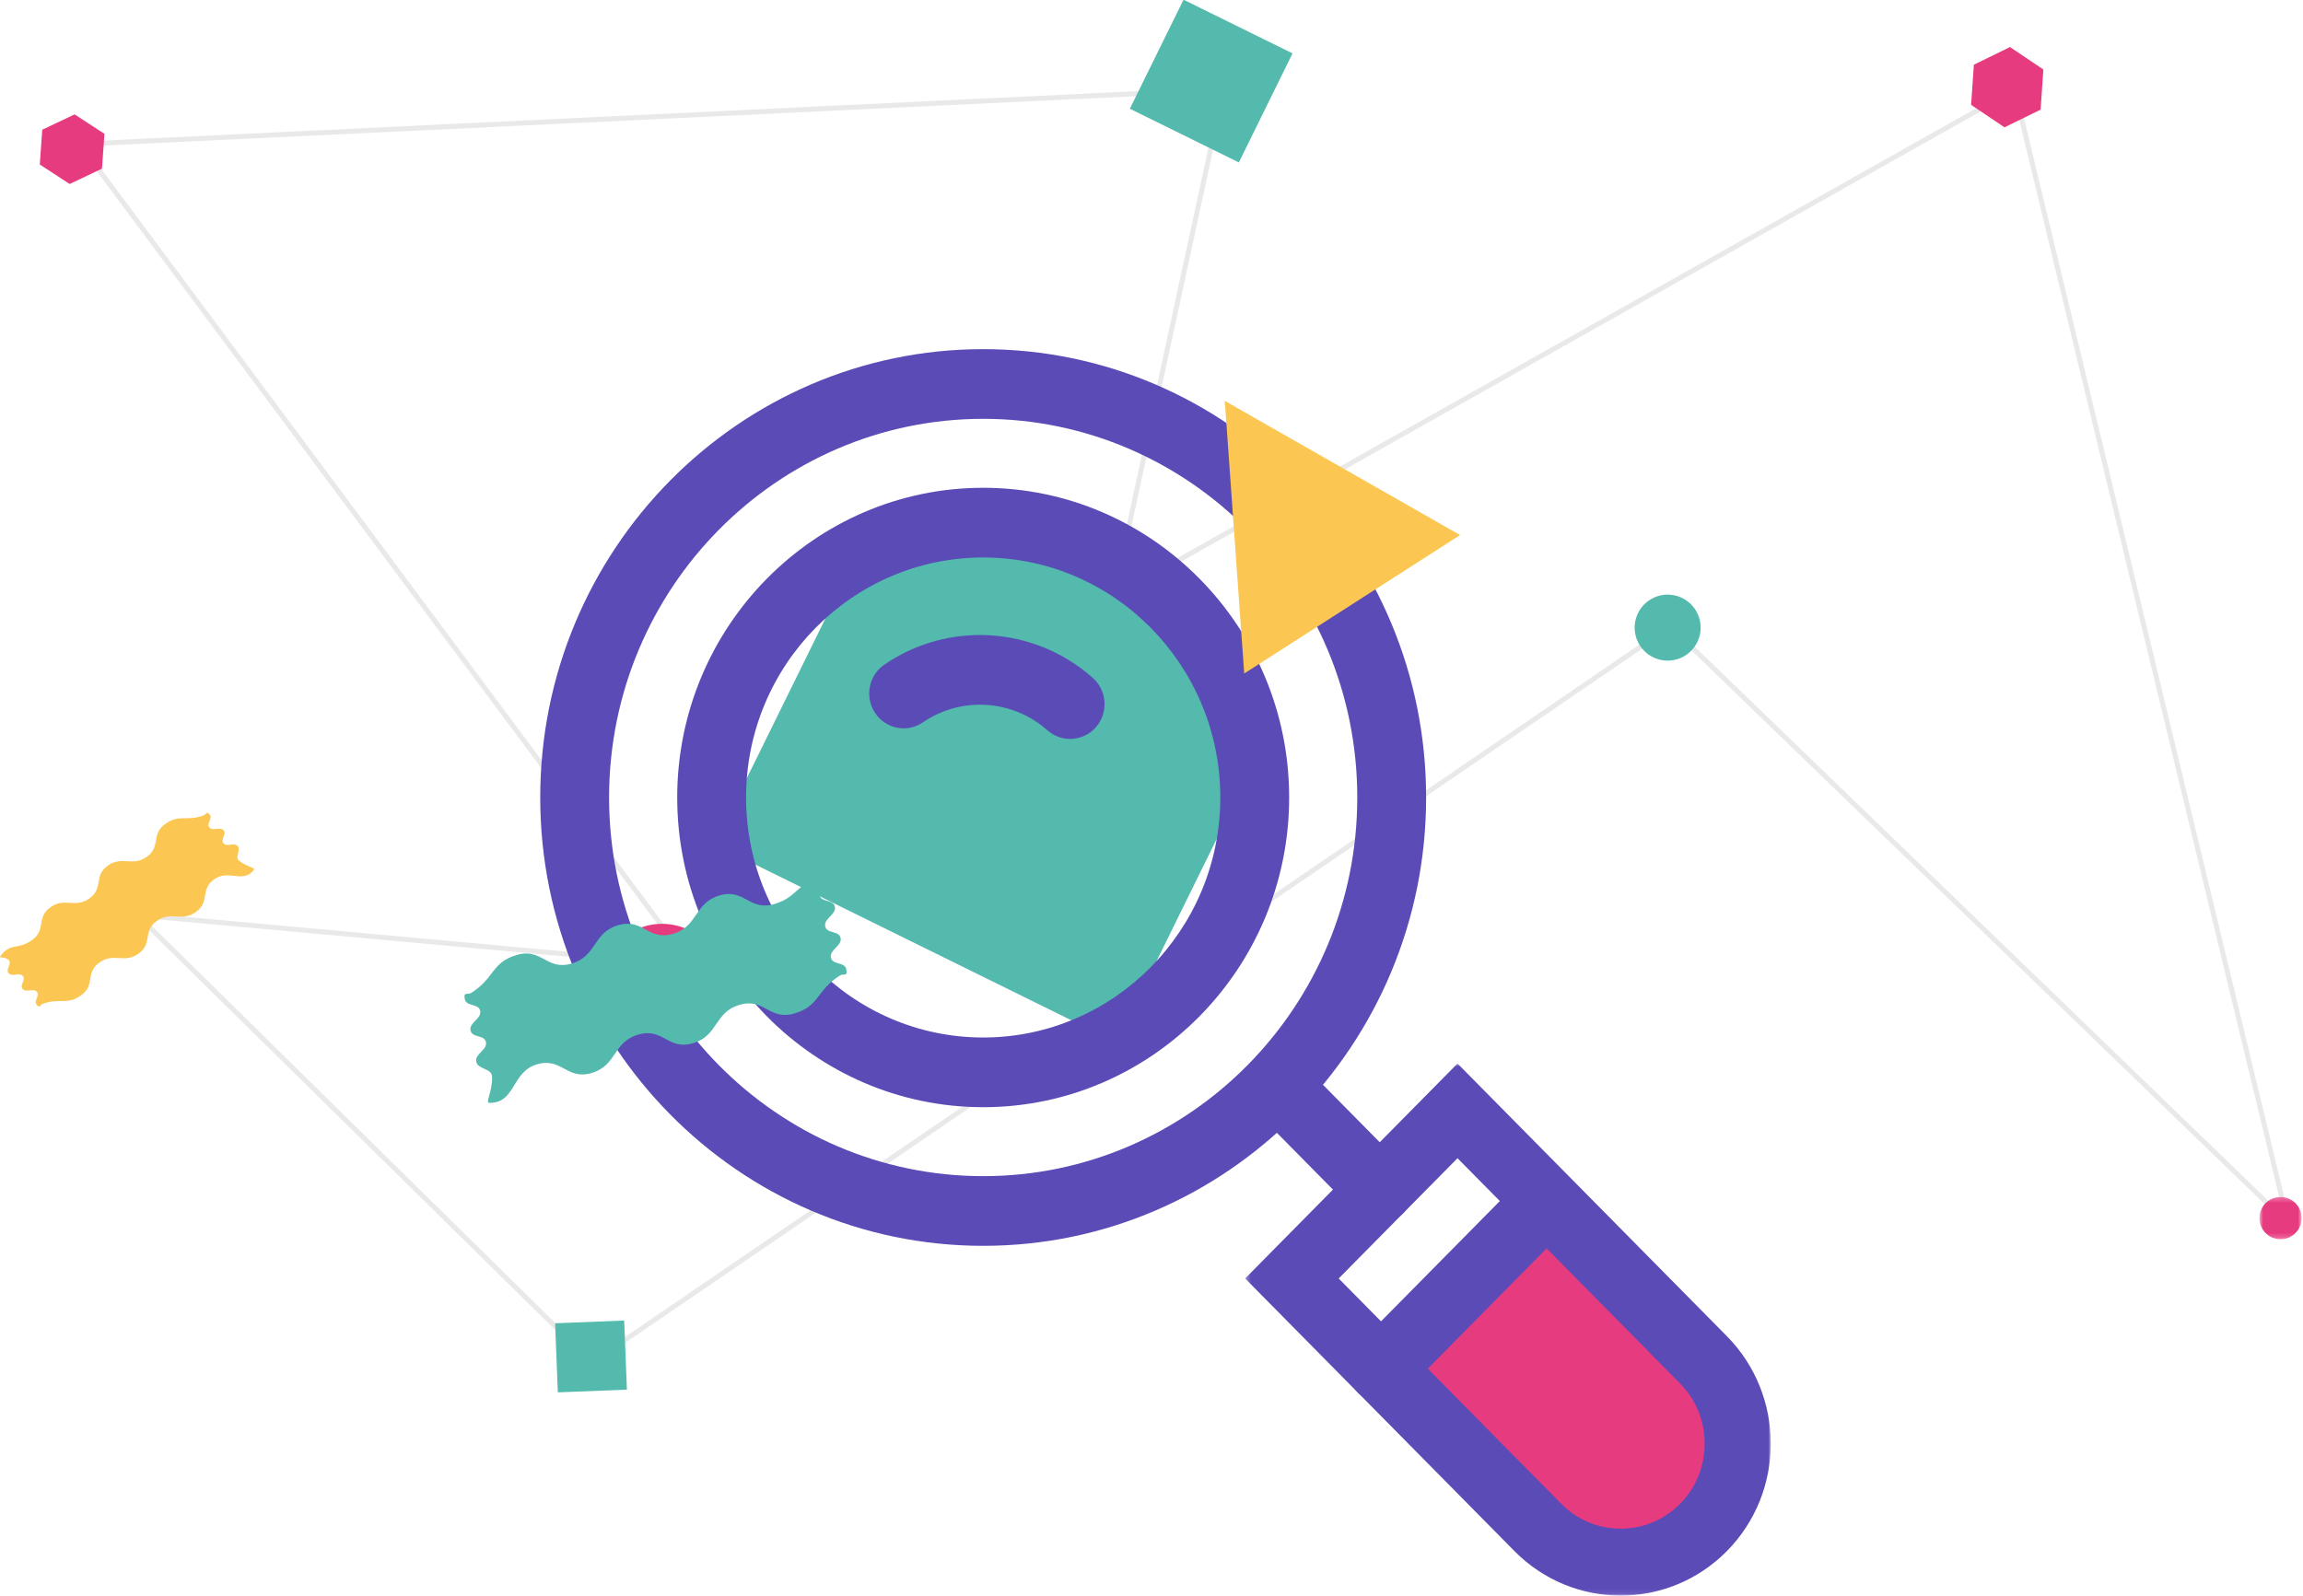 <?xml version="1.0" encoding="UTF-8"?>
<svg width="463px" height="321px" viewBox="0 0 463 321" version="1.1" xmlns="http://www.w3.org/2000/svg" xmlns:xlink="http://www.w3.org/1999/xlink">
    <!-- Generator: Sketch 52.6 (67491) - http://www.bohemiancoding.com/sketch -->
    <title>Group 5</title>
    <desc>Created with Sketch.</desc>
    <defs>
        <polygon id="path-1" points="0.747 0.281 9.239 0.281 9.239 8.78 0.747 8.78"></polygon>
        <polygon id="path-3" points="0 0.921 105.675 0.921 105.675 107.914 0 107.914"></polygon>
    </defs>
    <g id="Page-1" stroke="none" stroke-width="1" fill="none" fill-rule="evenodd">
        <g id="EVP" transform="translate(-225, -1056)">
            <g id="Group-5" transform="translate(225, 1055)">
                <polygon id="Path-14" stroke="#E9E9E9" points="16.023 30 139 195.16 27.582 185 119 275 335.804 127 460 247 405 19 223.895 121 246 19"></polygon>
                <g id="Group-20">
                    <polygon id="Fill-1" fill="#E73B80" points="21 27.917 14.997 24 8.495 27.082 8 34.083 14.003 38 20.503 34.917"></polygon>
                    <g id="Group-19">
                        <path d="M341.901,127.215 C341.901,130.88 338.931,133.854 335.267,133.854 C331.605,133.854 328.634,130.88 328.634,127.215 C328.634,123.55 331.605,120.576 335.267,120.576 C338.931,120.576 341.901,123.55 341.901,127.215" id="Fill-2" fill="#53BAAD"></path>
                        <path d="M43.05,177.828 C40.165,179.921 42.28,182.301 39.395,184.393 C36.512,186.486 34.398,184.106 31.514,186.199 C28.63,188.292 30.744,190.671 27.861,192.763 C24.976,194.857 22.864,192.477 19.979,194.57 C17.096,196.662 19.209,199.042 16.326,201.136 C13.441,203.227 12.115,201.589 8.574,202.873 C7.987,203.085 8.079,203.857 7.374,203.065 C6.67,202.272 8.104,201.232 7.4,200.438 C6.694,199.646 5.262,200.685 4.556,199.893 C3.852,199.098 5.286,198.06 4.581,197.266 C3.876,196.471 2.443,197.513 1.739,196.719 C1.035,195.926 2.467,194.886 1.763,194.093 C1.057,193.299 -0.297,193.756 0.059,193.284 C2.209,190.437 3.577,192.123 6.461,190.029 C9.345,187.938 7.23,185.559 10.115,183.466 C12.998,181.371 15.114,183.751 17.995,181.659 C20.88,179.566 18.766,177.186 21.65,175.094 C24.533,173.001 26.648,175.381 29.531,173.288 C32.415,171.195 30.303,168.816 33.186,166.723 C36.07,164.63 37.395,166.269 40.936,164.986 C41.521,164.772 41.431,164 42.137,164.793 C42.84,165.587 41.407,166.627 42.111,167.419 C42.817,168.214 44.25,167.172 44.954,167.967 C45.658,168.759 44.224,169.799 44.93,170.594 C45.634,171.386 47.068,170.346 47.772,171.139 C48.477,171.931 47.211,173.326 48.005,174.021 C49.487,175.317 51.39,175.449 51.032,175.921 C48.884,178.768 45.933,175.734 43.05,177.828" id="Fill-4" fill="#FBC652"></path>
                        <g id="Group-8" transform="translate(453.489, 241.428)">
                            <mask id="mask-2" fill="white">
                                <use xlink:href="#path-1"></use>
                            </mask>
                            <g id="Clip-7"></g>
                            <path d="M9.24,4.531 C9.24,6.878 7.338,8.78 4.993,8.78 C2.648,8.78 0.747,6.878 0.747,4.531 C0.747,2.184 2.648,0.281 4.993,0.281 C7.338,0.281 9.24,2.184 9.24,4.531" id="Fill-6" fill="#E73B80" mask="url(#mask-2)"></path>
                        </g>
                        <polygon id="Fill-9" fill="#53BAAD" points="249.06 33.665 227.147 22.865 237.941 0.938 259.853 11.738"></polygon>
                        <path d="M145.346,199.043 C145.346,205.815 139.859,211.306 133.091,211.306 C126.322,211.306 120.837,205.815 120.837,199.043 C120.837,192.27 126.322,186.779 133.091,186.779 C139.859,186.779 145.346,192.27 145.346,199.043" id="Fill-11" fill="#E73B80"></path>
                        <polygon id="Fill-13" fill="#53BAAD" points="112.151 281 111.601 267.106 125.485 266.556 126.035 280.45"></polygon>
                        <polygon id="Fill-15" fill="#E73B80" points="410.804 14.978 404.095 10.46 396.83 14.015 396.276 22.089 402.985 26.606 410.25 23.051"></polygon>
                        <path d="M249.709,148.856 C245.62,144.303 247.428,140.654 241.756,132.938 C237.79,127.543 233.344,124.469 231.152,122.989 C227.862,120.772 223.689,118.556 213.919,115.695 C205.153,113.127 200.074,112.431 193.372,111.051 C186.069,109.549 179.988,108.291 175,106.972 L143.591,170.792 L224.459,210.646 L253.362,151.917 C251.961,151.015 250.721,149.981 249.709,148.856" id="Fill-17" fill="#53BAAD"></path>
                    </g>
                </g>
                <g id="evp-icon-01" transform="translate(224.5, 196.5) scale(-1, 1) translate(-224.5, -196.5) translate(93, 71)">
                    <polygon id="Fill-1" fill="#E73B80" points="42.471 173 77 204.148 39.621 244 19.722 239.831 3 221.389 8.459 208.122"></polygon>
                    <g id="Group-19">
                        <path d="M158.339,14.226 C116.87,14.226 83.131,48.385 83.131,90.372 C83.131,132.36 116.87,166.52 158.339,166.52 C199.809,166.52 233.548,132.36 233.548,90.372 C233.548,48.385 199.809,14.226 158.339,14.226 M158.339,180.534 C109.236,180.534 69.289,140.088 69.289,90.372 C69.289,40.657 109.236,0.211 158.339,0.211 C207.443,0.211 247.39,40.657 247.39,90.372 C247.39,140.088 207.443,180.534 158.339,180.534" id="Fill-2" fill="#5B4BB7"></path>
                        <path d="M158.339,42.107 C132.053,42.107 110.668,63.759 110.668,90.372 C110.668,116.986 132.053,138.639 158.339,138.639 C184.625,138.639 206.01,116.986 206.01,90.372 C206.01,63.759 184.625,42.107 158.339,42.107 M158.339,152.654 C124.421,152.654 96.826,124.714 96.826,90.372 C96.826,56.032 124.421,28.092 158.339,28.092 C192.258,28.092 219.852,56.032 219.852,90.372 C219.852,124.714 192.258,152.654 158.339,152.654" id="Fill-4" fill="#5B4BB7"></path>
                        <g id="Group-8" transform="translate(0, 142.951)">
                            <mask id="mask-4" fill="white">
                                <use xlink:href="#path-3"></use>
                            </mask>
                            <g id="Clip-7"></g>
                            <path d="M18.231,89.455 C21.422,92.685 25.663,94.464 30.177,94.464 C34.69,94.464 38.931,92.685 42.121,89.455 L86.869,44.148 L62.979,19.961 L18.231,65.267 C11.645,71.936 11.645,82.787 18.231,89.455 M30.176,107.914 C22.445,107.914 14.714,104.934 8.828,98.975 C-2.943,87.057 -2.943,67.665 8.828,55.747 L62.979,0.921 L105.675,44.148 L51.524,98.975 C45.639,104.934 37.908,107.914 30.176,107.914" id="Fill-6" fill="#5B4BB7" mask="url(#mask-4)"></path>
                        </g>
                        <path d="M78.358,211.968 C76.657,211.968 74.954,211.31 73.657,209.996 L41.877,177.819 C39.28,175.19 39.28,170.928 41.877,168.299 C44.472,165.67 48.685,165.67 51.28,168.299 L83.059,200.476 C85.656,203.105 85.656,207.367 83.059,209.996 C81.762,211.31 80.059,211.968 78.358,211.968" id="Fill-9" fill="#5B4BB7"></path>
                        <path d="M78.615,175.954 C76.914,175.954 75.211,175.297 73.914,173.982 C71.317,171.353 71.317,167.091 73.914,164.462 L90.56,147.608 C93.156,144.979 97.368,144.979 99.963,147.608 C102.56,150.237 102.56,154.499 99.963,157.128 L83.315,173.982 C82.018,175.297 80.316,175.954 78.615,175.954" id="Fill-11" fill="#5B4BB7"></path>
                        <path d="M140.865,78.6 C138.94,78.6 137.025,77.792 135.655,76.209 C133.137,73.299 133.426,68.871 136.303,66.322 C142.572,60.761 150.621,57.699 158.964,57.699 C165.858,57.699 172.511,59.758 178.205,63.652 C181.373,65.819 182.204,70.176 180.064,73.383 C177.924,76.588 173.622,77.433 170.457,75.266 C167.06,72.941 163.086,71.714 158.964,71.714 C153.978,71.714 149.168,73.542 145.422,76.864 C144.11,78.029 142.483,78.6 140.865,78.6" id="Fill-13" fill="#5B4BB7"></path>
                        <polygon id="Fill-15" fill="#FBC652" points="105.861 65.444 109.766 10.619 62.467 37.601"></polygon>
                        <path d="M248.087,144.047 C242.993,142.551 242.131,147.266 237.04,145.771 C231.946,144.275 232.808,139.559 227.716,138.064 C222.623,136.569 221.76,141.283 216.667,139.786 C211.575,138.292 212.437,133.576 207.343,132.081 C202.251,130.584 201.388,135.3 196.294,133.803 C191.202,132.308 191.913,129.215 187.172,126.189 C186.388,125.687 185.561,126.512 185.849,124.94 C186.137,123.368 188.667,124.112 188.955,122.54 C189.243,120.969 186.711,120.224 186.999,118.653 C187.286,117.082 189.818,117.825 190.106,116.254 C190.393,114.682 187.862,113.939 188.15,112.368 C188.436,110.794 190.968,111.538 191.256,109.967 C191.542,108.395 189.768,107.203 190.648,107.192 C195.957,107.116 195.227,110.303 200.32,111.8 C205.414,113.296 206.276,108.581 211.368,110.076 C216.461,111.572 215.599,116.288 220.691,117.783 C225.785,119.278 226.647,114.564 231.74,116.059 C236.832,117.556 235.97,122.271 241.064,123.766 C246.156,125.263 247.02,120.547 252.113,122.042 C257.205,123.539 256.494,126.631 261.235,129.656 C262.019,130.158 262.846,129.335 262.558,130.907 C262.27,132.479 259.74,131.735 259.452,133.306 C259.164,134.878 261.696,135.621 261.408,137.194 C261.121,138.765 258.589,138.022 258.301,139.593 C258.014,141.165 260.545,141.908 260.257,143.481 C259.971,145.052 257.176,144.834 257.086,146.422 C256.92,149.384 258.502,151.77 257.623,151.783 C252.316,151.857 253.181,145.542 248.087,144.047" id="Fill-17" fill="#53BAAD"></path>
                    </g>
                </g>
            </g>
        </g>
    </g>
</svg>